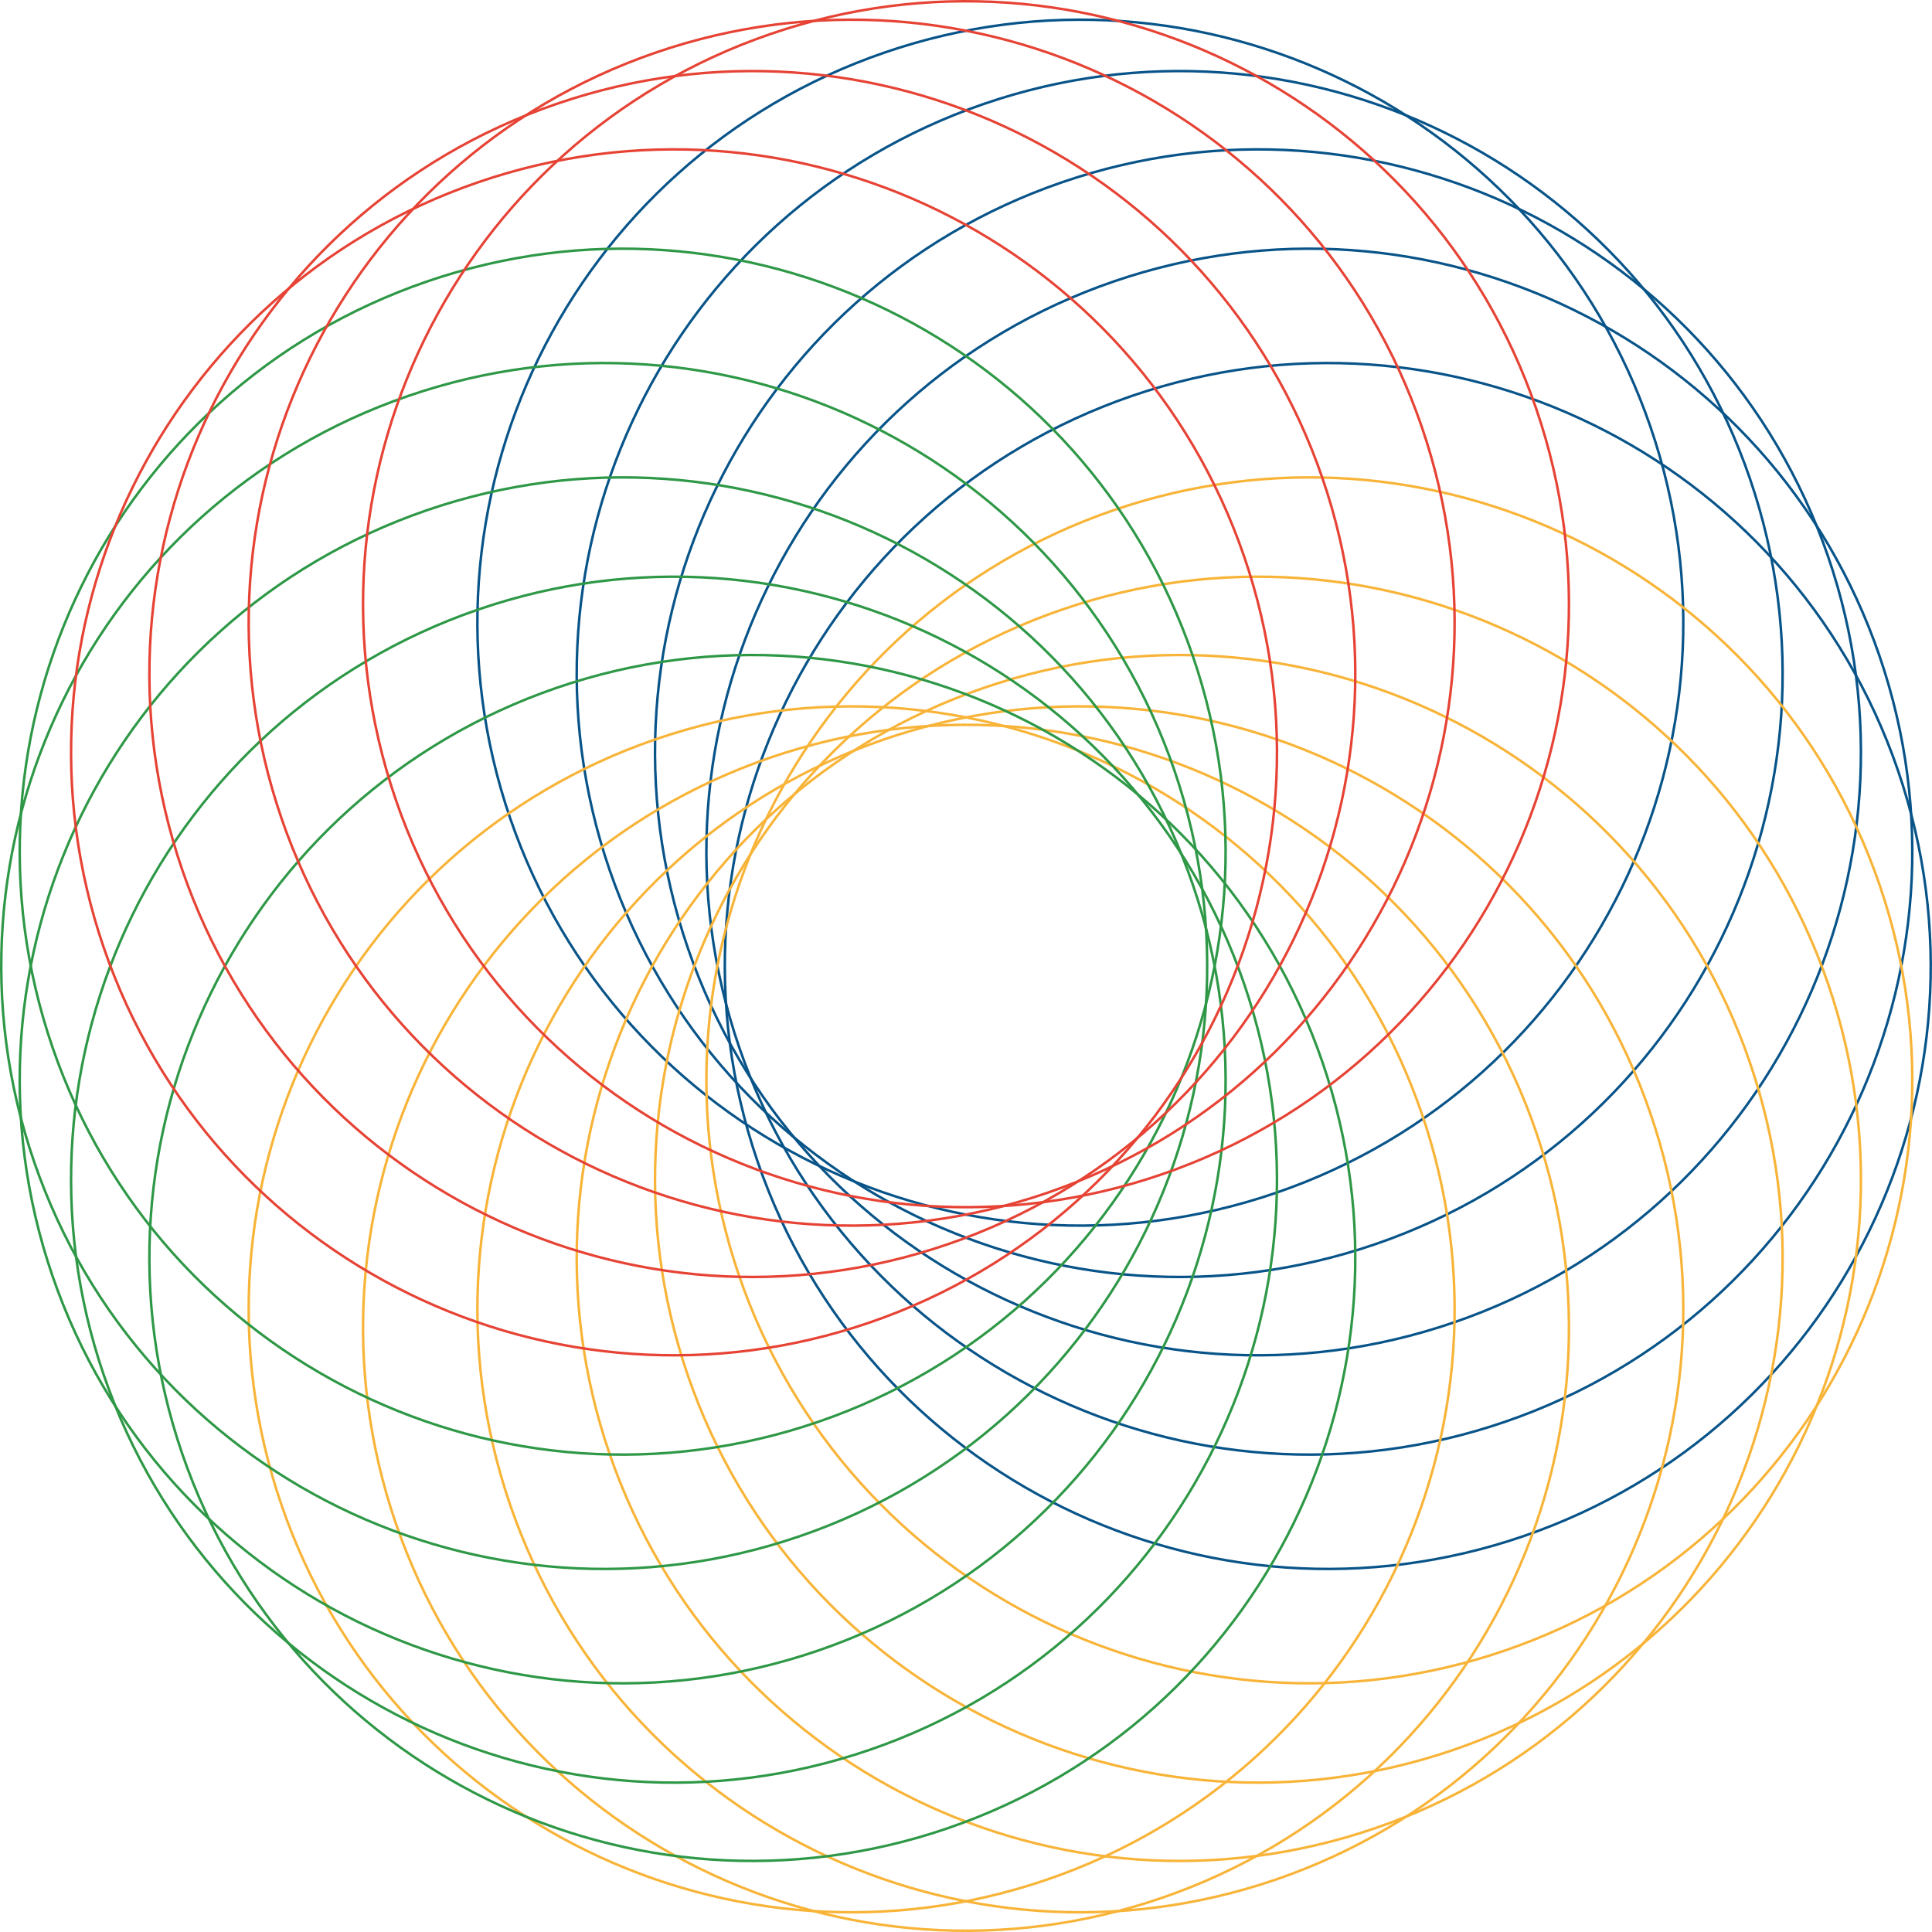 <?xml version="1.0" encoding="UTF-8"?>
<svg width="1538px" height="1538px" viewBox="0 0 1538 1538" version="1.1" xmlns="http://www.w3.org/2000/svg" xmlns:xlink="http://www.w3.org/1999/xlink">
    <!-- Generator: Sketch 64 (93537) - https://sketch.com -->
    <title>Group 11 Copy 2</title>
    <desc>Created with Sketch.</desc>
    <g id="1.4-GAPPA" stroke="none" stroke-width="1" fill="none" fill-rule="evenodd">
        <g id="Group-11-Copy-2" transform="translate(1, 1)" stroke-width="2">
            <g id="Group-19">
                <path d="M1312.896,338.868 C1398.956,589.531 1265.509,862.506 1014.845,948.549 C764.182,1034.608 491.224,901.162 405.164,650.498 C319.105,399.817 452.551,126.86 703.215,40.817 C953.879,-45.243 1226.853,88.204 1312.896,338.868" id="Fill-42" stroke="#085489"></path>
                <path d="M1391.963,379.752 C1478.006,630.433 1344.56,903.39 1093.898,989.433 C843.236,1075.493 570.28,942.046 484.221,691.383 C398.162,440.719 531.624,167.744 782.286,81.701 C1032.949,-4.358 1305.905,129.088 1391.963,379.752" id="Fill-40" stroke="#085489"></path>
                <path d="M1454.299,442.096 C1540.358,692.76 1406.912,965.734 1156.248,1051.777 C905.584,1137.837 632.626,1004.39 546.567,753.726 C460.507,503.046 593.954,230.088 844.617,144.045 C1095.298,57.986 1368.256,191.432 1454.299,442.096" id="Fill-38" stroke="#085489"></path>
                <path d="M1495.192,521.171 C1581.235,771.835 1447.789,1044.793 1197.124,1130.836 C946.46,1216.895 673.502,1083.449 587.459,832.785 C501.382,582.121 634.846,309.147 885.51,223.104 C1136.174,137.044 1409.133,270.491 1495.192,521.171" id="Fill-36" stroke="#085489"></path>
                <path d="M1509.866,612.199 C1595.925,862.86 1462.479,1135.816 1211.815,1221.874 C961.151,1307.917 688.194,1174.471 602.134,923.81 C516.075,673.148 649.521,400.176 900.185,314.134 C1150.849,228.075 1423.823,361.52 1509.866,612.199" id="Fill-34" stroke="#085489"></path>
                <path d="M1495.192,703.229 C1581.235,953.891 1447.789,1226.846 1197.124,1312.905 C946.46,1398.947 673.502,1265.502 587.459,1014.84 C501.382,764.178 634.846,491.206 885.51,405.164 C1136.174,319.105 1409.133,452.55 1495.192,703.229" id="Fill-32" stroke="#F8B438"></path>
                <path d="M1454.299,782.283 C1540.358,1032.946 1406.912,1305.904 1156.248,1391.964 C905.584,1478.006 632.626,1344.56 546.567,1093.896 C460.507,843.232 593.954,570.258 844.617,484.215 C1095.298,398.172 1368.256,531.619 1454.299,782.283" id="Fill-30" stroke="#F8B438"></path>
                <path d="M1391.963,844.63 C1478.006,1095.292 1344.56,1368.248 1093.898,1454.307 C843.236,1540.349 570.28,1406.904 484.221,1156.242 C398.162,905.58 531.624,632.607 782.286,546.565 C1032.949,460.506 1305.905,593.968 1391.963,844.63" id="Fill-28" stroke="#F8B438"></path>
                <path d="M1312.896,885.511 C1398.956,1136.175 1265.509,1409.133 1014.845,1495.192 C764.182,1581.235 491.224,1447.789 405.164,1197.125 C319.105,946.461 452.551,673.486 703.215,587.444 C953.879,501.401 1226.853,634.847 1312.896,885.511" id="Fill-26" stroke="#F8B438"></path>
                <path d="M1221.866,900.199 C1307.925,1150.86 1174.479,1423.816 923.815,1509.874 C673.151,1595.917 400.194,1462.471 314.134,1211.81 C228.075,961.148 361.521,688.176 612.185,602.134 C862.849,516.075 1135.823,649.52 1221.866,900.199" id="Fill-23" stroke="#F8B438"></path>
                <path d="M1130.836,885.511 C1216.895,1136.175 1083.449,1409.133 832.785,1495.192 C582.121,1581.235 309.163,1447.789 223.104,1197.125 C137.044,946.461 270.491,673.486 521.155,587.444 C771.818,501.401 1044.793,634.847 1130.836,885.511" id="Fill-21" stroke="#F8B438"></path>
                <path d="M1051.779,844.63 C1137.838,1095.292 1004.375,1368.248 753.711,1454.307 C503.046,1540.349 230.105,1406.904 144.045,1156.242 C57.986,905.58 191.432,632.607 442.097,546.565 C692.761,460.506 965.736,593.968 1051.779,844.63" id="Fill-19" stroke="#2E9847"></path>
                <path d="M989.433,782.283 C1075.493,1032.946 942.046,1305.904 691.383,1391.964 C440.702,1478.006 167.761,1344.56 81.702,1093.896 C-4.358,843.232 129.088,570.258 379.752,484.215 C630.416,398.172 903.39,531.619 989.433,782.283" id="Fill-17" stroke="#2E9847"></path>
                <path d="M948.55,703.229 C1034.61,953.891 901.147,1226.846 650.482,1312.905 C399.818,1398.947 126.876,1265.502 40.817,1014.84 C-45.243,764.178 88.204,491.206 338.868,405.164 C589.532,319.105 862.507,452.55 948.55,703.229" id="Fill-15" stroke="#2E9847"></path>
                <path d="M933.866,612.199 C1019.925,862.86 886.479,1135.816 635.815,1221.874 C385.151,1307.917 112.194,1174.471 26.134,923.81 C-59.925,673.148 73.521,400.176 324.185,314.134 C574.849,228.075 847.823,361.52 933.866,612.199" id="Fill-12" stroke="#2E9847"></path>
                <path d="M948.55,521.171 C1034.61,771.835 901.147,1044.793 650.482,1130.836 C399.818,1216.895 126.876,1083.449 40.817,832.785 C-45.243,582.121 88.204,309.147 338.868,223.104 C589.532,137.044 862.507,270.491 948.55,521.171" id="Fill-10" stroke="#2E9847"></path>
                <path d="M989.433,442.096 C1075.493,692.76 942.046,965.734 691.383,1051.777 C440.702,1137.837 167.761,1004.39 81.702,753.726 C-4.358,503.046 129.088,230.088 379.752,144.045 C630.416,57.986 903.39,191.432 989.433,442.096" id="Fill-8" stroke="#E64335"></path>
                <path d="M1051.779,379.752 C1137.838,630.433 1004.375,903.39 753.711,989.433 C503.046,1075.493 230.105,942.046 144.045,691.383 C57.986,440.719 191.432,167.744 442.097,81.701 C692.761,-4.358 965.736,129.088 1051.779,379.752" id="Fill-6" stroke="#E64335"></path>
                <path d="M1130.836,338.868 C1216.895,589.531 1083.449,862.506 832.785,948.549 C582.121,1034.608 309.163,901.162 223.104,650.498 C137.044,399.817 270.491,126.86 521.155,40.817 C771.818,-45.243 1044.793,88.204 1130.836,338.868" id="Fill-4" stroke="#E64335"></path>
                <path d="M1221.866,324.199 C1307.925,574.86 1174.479,847.816 923.815,933.874 C673.151,1019.917 400.194,886.471 314.134,635.81 C228.075,385.148 361.521,112.176 612.185,26.134 C862.849,-59.925 1135.823,73.52 1221.866,324.199" id="Fill-1" stroke="#E64335"></path>
            </g>
        </g>
    </g>
</svg>